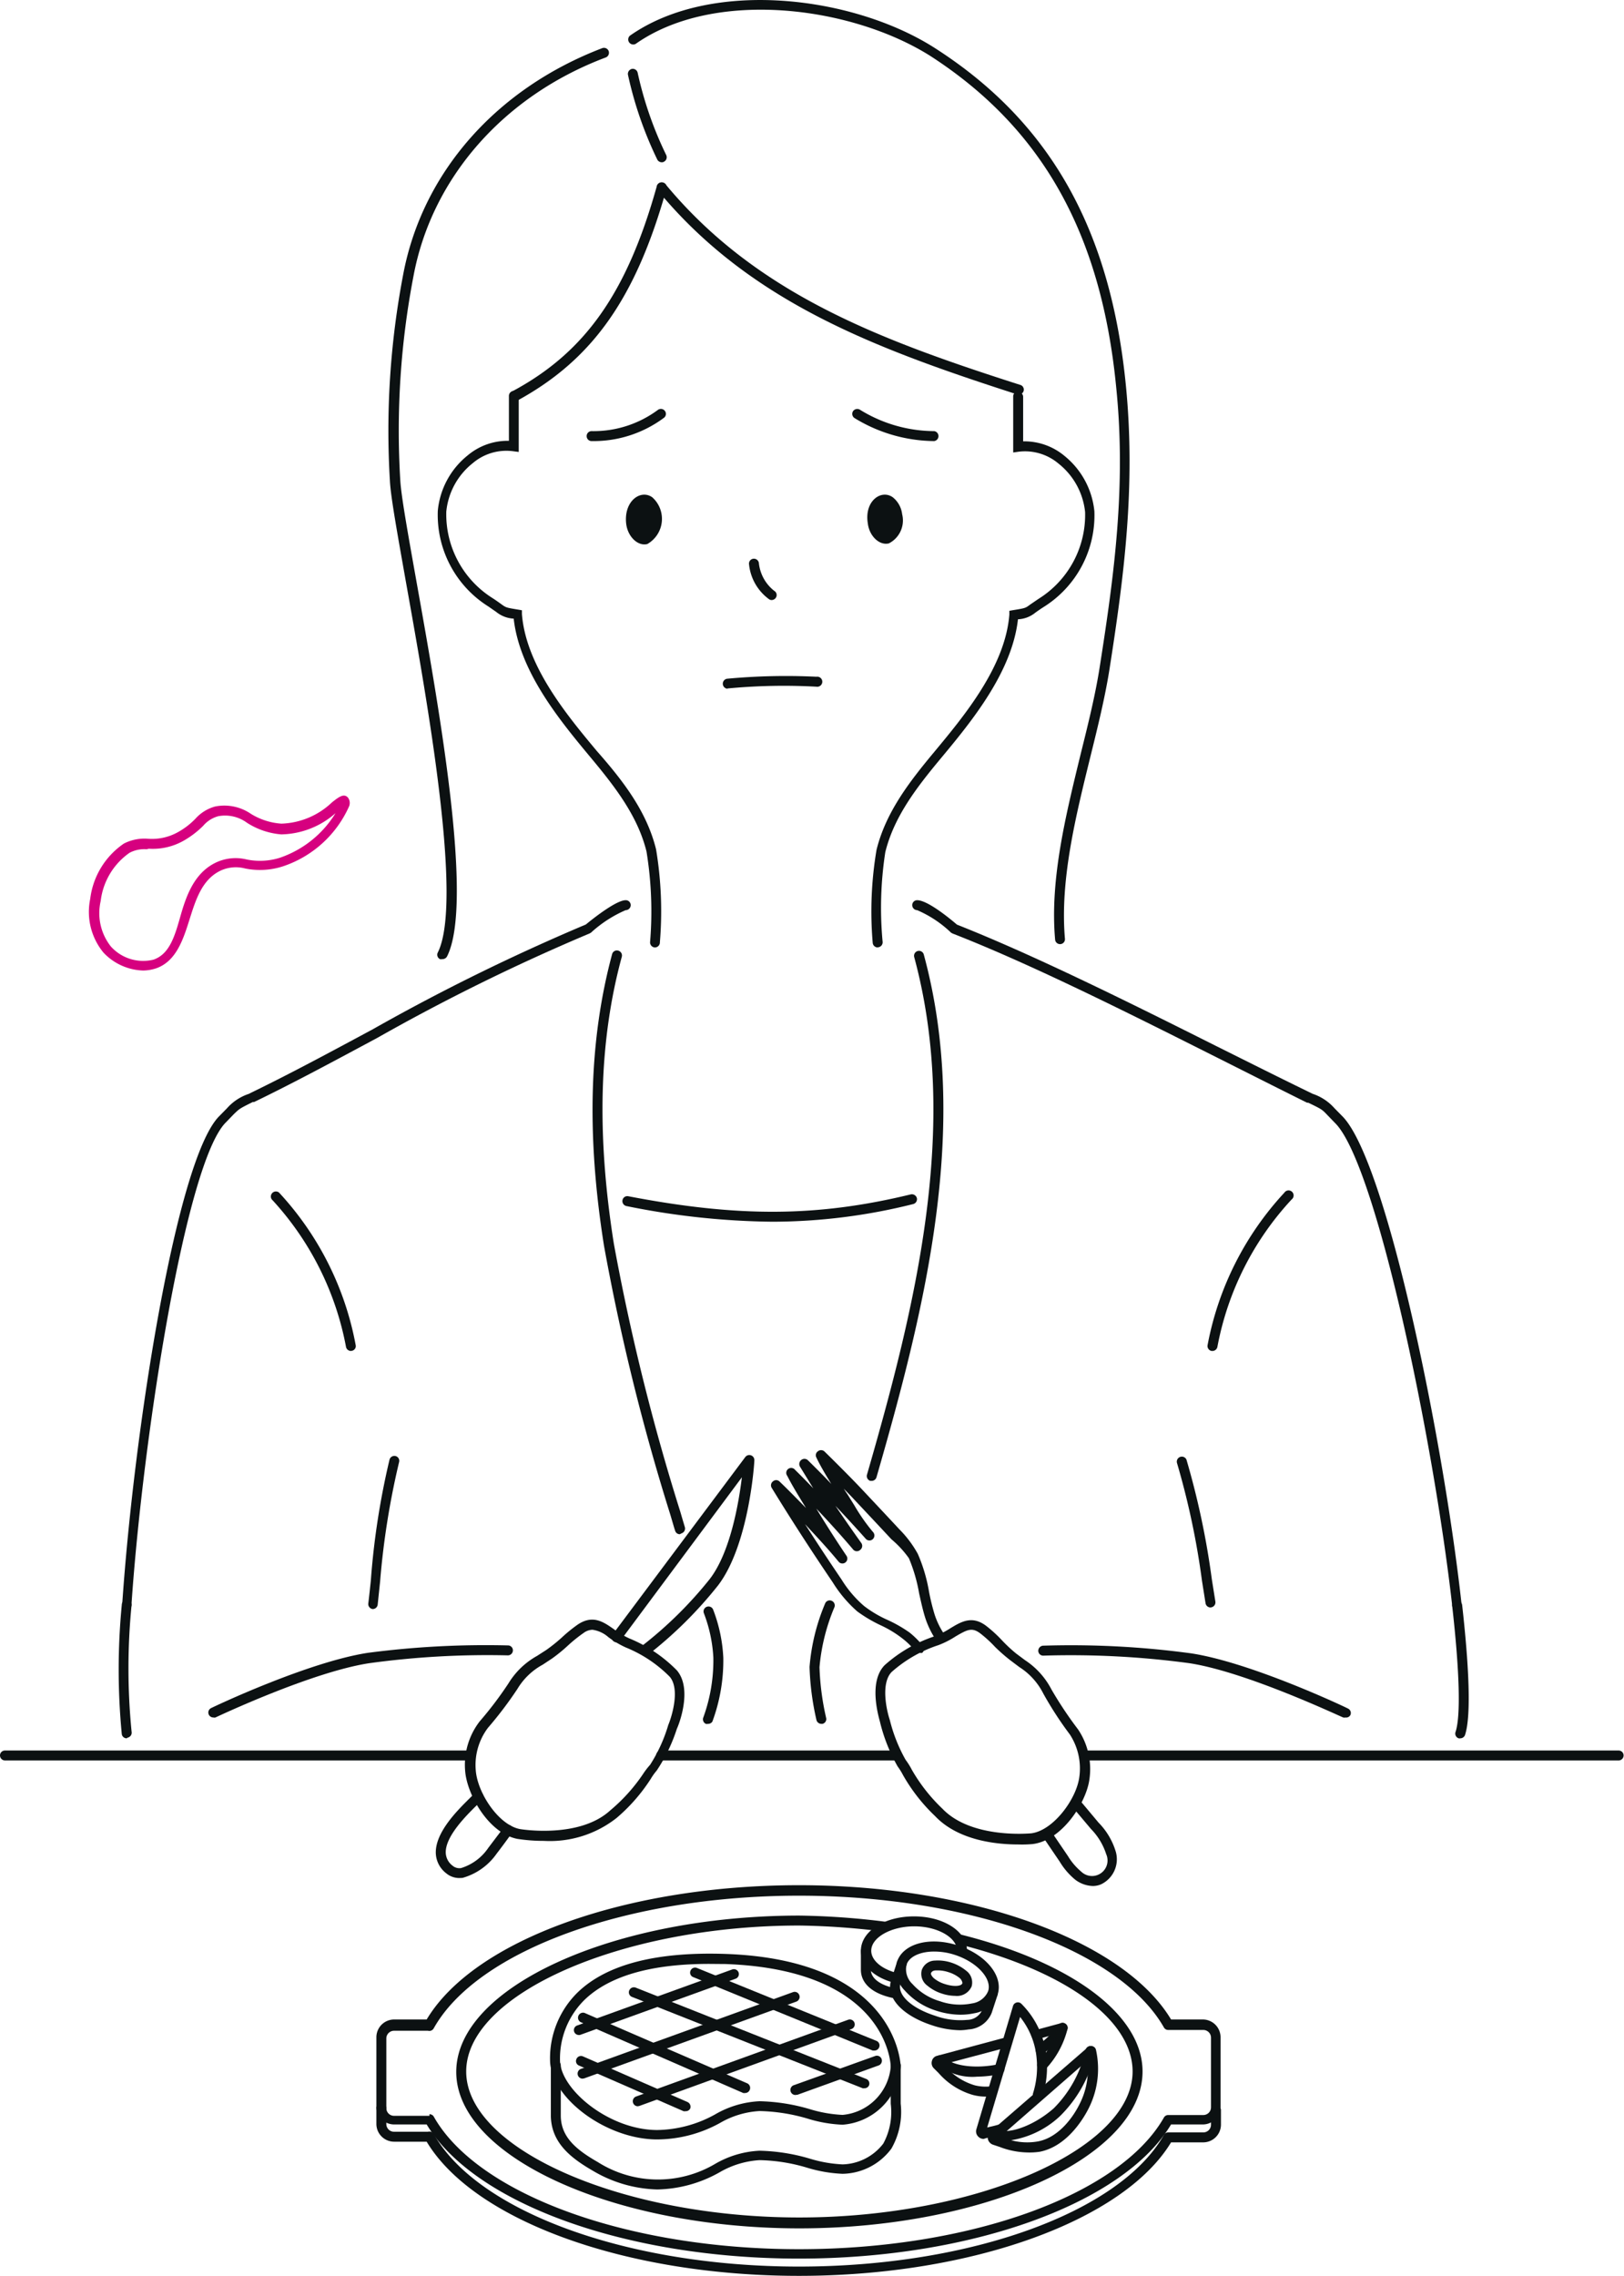 <svg xmlns="http://www.w3.org/2000/svg" viewBox="0 0 122.41 171.51"><defs><style>.cls-1{fill:#0c1112;}.cls-2{fill:#d6007f;}</style></defs><g id="レイヤー_2" data-name="レイヤー 2"><g id="レイヤー_1-2" data-name="レイヤー 1"><g id="_胃もたれ_" data-name="&lt;胃もたれ&gt;"><path class="cls-1" d="M9.55,131a.37.37,0,0,1-.37-.31,50.89,50.89,0,0,1,0-9.75.37.37,0,1,1,.74,0,48.45,48.45,0,0,0,0,9.57.38.38,0,0,1-.3.44Z"/><path class="cls-1" d="M9.55,121.33h0a.36.36,0,0,1-.34-.4c.89-13.22,4.11-33.62,7.32-36.82l.58-.59a3.78,3.78,0,0,1,1.66-1.09l.09-.05c2.93-1.42,6-3.07,9.25-4.82a155,155,0,0,1,16.05-7.89c.58-.48,2.3-1.83,3-1.83a.37.37,0,0,1,.38.37.38.38,0,0,1-.38.38,9.39,9.39,0,0,0-2.62,1.7l-.11.06a153.15,153.15,0,0,0-16,7.87c-3.26,1.75-6.34,3.41-9.28,4.83l-.1,0c-1,.5-1,.5-1.44.93l-.59.61c-3,3-6.24,23.55-7.11,36.34A.37.37,0,0,1,9.55,121.33Z"/><path class="cls-1" d="M109.83,121.33a.38.38,0,0,1-.37-.33c-1.41-12.51-5.74-33.29-8.82-36.36l-.59-.61c-.41-.43-.41-.43-1.44-.93l-.09,0C96.3,82,93.85,80.76,91.3,79.48c-6.39-3.21-13.63-6.84-19.5-9.13l-.11-.06a8.55,8.55,0,0,0-2.56-1.7.38.38,0,0,1-.37-.38.37.37,0,0,1,.37-.37c.78,0,2.43,1.35,3,1.84C78,72,85.25,75.61,91.63,78.81c2.55,1.27,5,2.5,7.21,3.57l.1.05a3.8,3.8,0,0,1,1.65,1.09l.58.59c3.31,3.29,7.63,24.33,9,36.81a.38.38,0,0,1-.33.41Z"/><path class="cls-1" d="M110.07,131a.25.25,0,0,1-.12,0,.37.37,0,0,1-.24-.47c.4-1.18.31-4.55-.25-9.5a.37.37,0,0,1,.33-.41.39.39,0,0,1,.42.33c.4,3.57.77,8.18.21,9.82A.38.38,0,0,1,110.07,131Z"/><path class="cls-1" d="M53.36,129.91a.32.32,0,0,1-.16,0,.38.38,0,0,1-.18-.5,12.63,12.63,0,0,0,.75-4.48,10.94,10.94,0,0,0-.72-3.37.37.37,0,1,1,.71-.24,11.59,11.59,0,0,1,.76,3.61,13.29,13.29,0,0,1-.82,4.8A.37.37,0,0,1,53.36,129.91Z"/><path class="cls-1" d="M51.24,115.62a.36.36,0,0,1-.35-.26c-.06-.17-.11-.35-.16-.52l-.2-.68a166.47,166.47,0,0,1-5-20.26c-1.33-8.36-1.13-15.54.61-22a.37.37,0,0,1,.46-.26.38.38,0,0,1,.27.46c-1.72,6.3-1.91,13.38-.6,21.63a167.79,167.79,0,0,0,5,20.17l.2.68.15.5a.38.38,0,0,1-.24.47Z"/><path class="cls-1" d="M61.9,129.91a.38.38,0,0,1-.36-.29,20.47,20.47,0,0,1-.52-4,15.38,15.38,0,0,1,1.17-4.77.37.37,0,0,1,.48-.22.38.38,0,0,1,.23.48,14.92,14.92,0,0,0-1.13,4.53,19.77,19.77,0,0,0,.5,3.82.37.37,0,0,1-.27.45Z"/><path class="cls-1" d="M65.71,111.6H65.6a.38.38,0,0,1-.25-.47c3.69-12.76,7-26.29,3.56-39a.37.37,0,1,1,.72-.2c3.5,12.87.16,26.51-3.56,39.38A.38.38,0,0,1,65.71,111.6Z"/><path class="cls-1" d="M58.22,92.07a57.71,57.71,0,0,1-11-1.18.38.38,0,0,1-.3-.44.37.37,0,0,1,.44-.3c8.32,1.6,14.29,1.56,21.29-.14a.39.39,0,0,1,.46.28.38.38,0,0,1-.28.45A43.79,43.79,0,0,1,58.22,92.07Z"/><path class="cls-1" d="M122,132.67H81.77a.38.38,0,0,1-.38-.38.37.37,0,0,1,.38-.37H122a.37.37,0,0,1,.38.37A.38.38,0,0,1,122,132.67Z"/><path class="cls-1" d="M67.61,132.67H49.83a.38.38,0,0,1-.37-.38.37.37,0,0,1,.37-.37H67.61a.37.37,0,0,1,.37.37A.38.38,0,0,1,67.61,132.67Z"/><path class="cls-1" d="M35.45,132.67H.38a.38.38,0,0,1-.38-.38.37.37,0,0,1,.38-.37H35.45a.37.37,0,0,1,.38.37A.38.38,0,0,1,35.45,132.67Z"/><path class="cls-1" d="M60.22,171.51c-13,0-24.47-4.14-28.06-10.11H29.71a1.34,1.34,0,0,1-1.34-1.34v-1.23a.38.38,0,0,1,.75,0v1.23a.58.58,0,0,0,.59.59h2.55a.39.39,0,0,1,.43.16c3.3,5.87,14.62,10,27.53,10s24.19-4.08,27.51-9.92a.37.37,0,0,1,.33-.19H90.7a.58.58,0,0,0,.58-.59v-1.13a.38.38,0,0,1,.75,0v1.13a1.34,1.34,0,0,1-1.33,1.34H88.27C84.69,167.36,73.21,171.51,60.22,171.51Z"/><path class="cls-1" d="M60.22,170.21c-13,0-24.47-4.14-28.06-10.11H29.71a1.34,1.34,0,0,1-1.34-1.34v-5.23a1.34,1.34,0,0,1,1.34-1.34h2.45c3.59-6,15.05-10.12,28.06-10.12s24.47,4.15,28.05,10.12H90.7A1.34,1.34,0,0,1,92,153.53v5.23a1.34,1.34,0,0,1-1.33,1.34H88.27C84.69,166.07,73.21,170.21,60.22,170.21ZM32.37,159.33a.37.37,0,0,1,.32.17c3.3,5.87,14.62,10,27.53,10s24.19-4.08,27.51-9.92a.37.37,0,0,1,.33-.19H90.7a.58.58,0,0,0,.58-.59v-5.23a.58.58,0,0,0-.58-.59H88.06a.37.37,0,0,1-.33-.19c-3.32-5.84-14.64-9.93-27.51-9.93s-24.23,4.1-27.53,10a.38.38,0,0,1-.43.18l-.06,0H29.71a.58.58,0,0,0-.59.59v5.23a.58.58,0,0,0,.59.59h2.66Z"/><path class="cls-1" d="M60.25,167.93c-14,0-25.86-5.4-25.86-11.79s11.85-11.78,25.86-11.78a57,57,0,0,1,6.47.46.39.39,0,0,1,.33.42.4.4,0,0,1-.42.33,55.63,55.63,0,0,0-6.38-.46c-13.37,0-25.11,5.15-25.11,11s11.74,11,25.11,11,25.12-5.16,25.12-11c0-3.88-5-7.55-13.09-9.59a.37.37,0,0,1-.27-.45.37.37,0,0,1,.45-.27c8.42,2.12,13.66,6.07,13.66,10.31C86.12,162.53,74.27,167.93,60.25,167.93Z"/><path class="cls-1" d="M67.53,149.43h-.09c-1.55-.38-2.55-1.33-2.55-2.42,0-1.45,1.75-2.59,4-2.59s4,1.14,4,2.59a.38.38,0,1,1-.75,0c0-1-1.48-1.84-3.23-1.84s-3.24.84-3.24,1.84c0,.72.79,1.4,2,1.69a.37.37,0,0,1,.28.45A.38.38,0,0,1,67.53,149.43Z"/><path class="cls-1" d="M67.47,150.59H67.4c-1.6-.31-2.51-1.09-2.51-2.15V147a.38.38,0,0,1,.75,0v1.43c0,.66.71,1.19,1.9,1.42a.37.37,0,0,1,.3.43A.38.38,0,0,1,67.47,150.59Z"/><path class="cls-1" d="M72.4,151.83a6,6,0,0,1-1.79-.29,5.29,5.29,0,0,1-2.4-1.52,2.26,2.26,0,0,1-.6-2.17c.45-1.38,2.46-1.93,4.59-1.24s3.44,2.31,3,3.69a2.27,2.27,0,0,1-1.76,1.42A5,5,0,0,1,72.4,151.83Zm-2-4.76c-1,0-1.87.36-2.07,1a1.52,1.52,0,0,0,.45,1.45,4.42,4.42,0,0,0,2.06,1.29,4.54,4.54,0,0,0,2.42.17,1.55,1.55,0,0,0,1.22-.92c.31-.94-.84-2.2-2.51-2.74A5,5,0,0,0,70.4,147.07Z"/><path class="cls-1" d="M72.39,153a6.92,6.92,0,0,1-2.13-.37c-2.27-.74-3.51-2.1-3.09-3.4l.44-1.36a.38.38,0,0,1,.47-.25.39.39,0,0,1,.25.48l-.45,1.36c-.28.86.8,1.87,2.61,2.45a5.57,5.57,0,0,0,2.41.31,1.25,1.25,0,0,0,1.14-.76l.44-1.37a.38.38,0,0,1,.72.23l-.45,1.37A2,2,0,0,1,73,152.94,4.12,4.12,0,0,1,72.39,153Z"/><path class="cls-1" d="M72,150.41a3.29,3.29,0,0,1-1-.17,3.2,3.2,0,0,1-1.1-.6,1.1,1.1,0,0,1-.42-1.18,1.07,1.07,0,0,1,1-.71,3.21,3.21,0,0,1,1.24.16,3.4,3.4,0,0,1,1.1.6,1.1,1.1,0,0,1,.42,1.18h0A1.2,1.2,0,0,1,72,150.41Zm-1.29-1.92h-.14c-.22,0-.35.09-.39.2s.09.28.21.39a2.41,2.41,0,0,0,.83.44c.64.21,1.24.18,1.32-.06h0c0-.13-.08-.28-.2-.39a2.51,2.51,0,0,0-.83-.44A2.7,2.7,0,0,0,70.75,148.49Zm2.19,1.08h0Z"/><path class="cls-1" d="M49.54,161.23c-3.85,0-8.08-3.15-8.08-6a6.94,6.94,0,0,1,2.09-5.09c2.18-2.1,5.92-3.07,11.15-2.89,13,.46,13.19,8.41,13.19,8.49a4.75,4.75,0,0,1-4.38,4.38,10.24,10.24,0,0,1-2.64-.46,13.73,13.73,0,0,0-3.62-.57,6.68,6.68,0,0,0-3,.91A9.89,9.89,0,0,1,49.54,161.23ZM53.46,148c-4.38,0-7.53.91-9.39,2.7a6.21,6.21,0,0,0-1.86,4.55c0,2.2,3.7,5.27,7.33,5.27a9.24,9.24,0,0,0,4.35-1.17,7.33,7.33,0,0,1,3.36-1,14.41,14.41,0,0,1,3.8.6,10,10,0,0,0,2.46.43,4,4,0,0,0,3.63-3.63c0-.07-.14-7.3-12.47-7.74Z"/><path class="cls-1" d="M49.54,165a10,10,0,0,1-4.87-1.42c-1.62-.94-3.13-2.09-3.15-4.15,0-.83,0-1.66,0-2.49v-1.28a.38.38,0,0,1,.38-.38h0a.38.38,0,0,1,.37.37v1.28c0,.83,0,1.66,0,2.49,0,1.6,1.12,2.56,2.78,3.51a8.48,8.48,0,0,0,8.84.15,7.33,7.33,0,0,1,3.36-1,14.41,14.41,0,0,1,3.8.6,10,10,0,0,0,2.46.43,4,4,0,0,0,3.07-1.57,5,5,0,0,0,.56-3v-2.82a.38.38,0,1,1,.75,0v2.81a5.57,5.57,0,0,1-.7,3.39,4.68,4.68,0,0,1-3.68,1.9,10.66,10.66,0,0,1-2.64-.45,13.32,13.32,0,0,0-3.62-.58,6.8,6.8,0,0,0-3,.91A9.89,9.89,0,0,1,49.54,165Z"/><path class="cls-1" d="M43.63,153.36a.38.38,0,0,1-.35-.24.37.37,0,0,1,.23-.48l11.68-4.22a.38.38,0,0,1,.48.22.37.37,0,0,1-.23.48l-11.68,4.22A.27.27,0,0,1,43.63,153.36Z"/><path class="cls-1" d="M43.9,156.65a.38.38,0,0,1-.13-.73l16-5.79a.37.37,0,0,1,.48.23.38.38,0,0,1-.22.48l-16,5.79Z"/><path class="cls-1" d="M48.06,158.73a.38.38,0,0,1-.13-.73l16-5.79a.37.37,0,1,1,.25.7l-16,5.8Z"/><path class="cls-1" d="M59.94,157.88a.38.38,0,0,1-.13-.73L66,154.93a.38.38,0,0,1,.26.71l-6.14,2.22Z"/><path class="cls-1" d="M65.16,157.37a.32.32,0,0,1-.14,0l-17.38-6.88a.37.37,0,0,1-.21-.49.38.38,0,0,1,.49-.21l17.37,6.88a.37.37,0,0,1,.21.49A.36.36,0,0,1,65.16,157.37Z"/><path class="cls-1" d="M56.17,157.73a.4.4,0,0,1-.15,0l-12.27-5.35a.38.38,0,0,1,.3-.69L56.32,157a.38.38,0,0,1,.19.5A.37.37,0,0,1,56.17,157.73Z"/><path class="cls-1" d="M51.67,159.1a.4.4,0,0,1-.15,0l-7.88-3.44a.36.36,0,0,1-.19-.49.37.37,0,0,1,.49-.2l7.88,3.44a.39.39,0,0,1,.2.5A.37.37,0,0,1,51.67,159.1Z"/><path class="cls-1" d="M65.92,154.53l-.14,0L52.26,149a.36.36,0,0,1-.21-.49.37.37,0,0,1,.49-.2l13.52,5.49a.37.37,0,0,1,.21.48A.38.38,0,0,1,65.92,154.53Z"/><path class="cls-1" d="M78.55,156a.36.36,0,0,1-.26-.11.37.37,0,0,1,0-.53,6,6,0,0,0,1.26-2.05l-1.35.36a.37.37,0,0,1-.46-.26A.37.37,0,0,1,78,153l2-.54a.39.39,0,0,1,.36.1.35.35,0,0,1,.1.36,6.77,6.77,0,0,1-1.64,3A.37.37,0,0,1,78.55,156Z"/><path class="cls-1" d="M74.31,158a3.73,3.73,0,0,1-1-.13,5.42,5.42,0,0,1-2.55-1.63l-.35-.35a.56.56,0,0,1-.17-.56.53.53,0,0,1,.38-.4l5-1.34a.38.38,0,0,1,.19.73l-4.7,1.25.14.14a4.7,4.7,0,0,0,2.22,1.44,3.43,3.43,0,0,0,1.29.07.37.37,0,0,1,.42.32.37.37,0,0,1-.32.42A3.86,3.86,0,0,1,74.31,158Z"/><path class="cls-1" d="M78.42,154.83a.39.39,0,0,1-.3-.16.37.37,0,0,1,.08-.52,7.13,7.13,0,0,0,1.59-1.55.37.37,0,0,1,.52-.09.38.38,0,0,1,.1.52,8.31,8.31,0,0,1-1.76,1.72A.4.4,0,0,1,78.42,154.83Z"/><path class="cls-1" d="M73.64,156.5a4.11,4.11,0,0,1-3.06-1,.38.38,0,0,1,.06-.53.37.37,0,0,1,.52.05c.49.59,2.16.95,4.11.54a.38.38,0,0,1,.44.29.39.39,0,0,1-.29.45A9.3,9.3,0,0,1,73.64,156.5Z"/><path class="cls-1" d="M74.15,161.19a.56.56,0,0,1-.42-.18.55.55,0,0,1-.14-.53l2.77-9.32a.38.38,0,0,1,.27-.25.37.37,0,0,1,.36.1,6.57,6.57,0,0,1,1.9,4.09,7.32,7.32,0,0,1-.31,2.88.38.38,0,0,1-.48.23.37.37,0,0,1-.23-.47,6.63,6.63,0,0,0,.27-2.58A5.79,5.79,0,0,0,76.89,152l-2.48,8.33.2-.05c.23-.05.47-.11.7-.18a.36.36,0,0,1,.46.25.38.38,0,0,1-.25.47l-.73.19-.49.13Z"/><path class="cls-1" d="M77.41,162.21a6.13,6.13,0,0,1-2.07-.42l-.48-.16a.6.6,0,0,1-.4-.43.55.55,0,0,1,.17-.53L82,154.28a.34.34,0,0,1,.36-.07.36.36,0,0,1,.25.27A6.6,6.6,0,0,1,82,159c-.43.82-1.66,2.78-3.64,3.16A5.3,5.3,0,0,1,77.41,162.21Zm-2-1.2.2.07a4.65,4.65,0,0,0,2.62.3c1.66-.31,2.74-2,3.12-2.77a5.71,5.71,0,0,0,.61-3.32Z"/><path class="cls-1" d="M75.73,161.35a2.19,2.19,0,0,1-.88-.16.38.38,0,0,1-.18-.5.37.37,0,0,1,.49-.19c.77.35,2.66-.21,4.26-1.61a8.87,8.87,0,0,0,2.4-4.39.39.39,0,0,1,.43-.31.36.36,0,0,1,.31.43,9.64,9.64,0,0,1-2.65,4.84A7,7,0,0,1,75.73,161.35Z"/><path class="cls-1" d="M66.15,71.4a.38.38,0,0,1-.37-.36,27.89,27.89,0,0,1,.29-7c.7-2.83,2.47-5.12,4.38-7.41,2.24-2.7,5.32-6.4,5.63-10.31l0-.29.29-.05c.92-.15.92-.15,1.28-.42l.63-.43a7.46,7.46,0,0,0,3.51-6.54,5.36,5.36,0,0,0-2-3.65,3.92,3.92,0,0,0-3-.9l-.42.06v-.43c0-1.73,0-2.24,0-2.68s0-.56,0-1.11a.37.37,0,0,1,.37-.38.44.44,0,0,1,.38.38c0,.54,0,.8,0,1.09s0,.88,0,2.29a4.72,4.72,0,0,1,3.12,1.1,6.15,6.15,0,0,1,2.25,4.17,8.15,8.15,0,0,1-3.85,7.23c-.28.18-.46.31-.6.41a2.21,2.21,0,0,1-1.31.5c-.45,4-3.52,7.72-5.78,10.44-1.85,2.22-3.56,4.43-4.22,7.11A27.52,27.52,0,0,0,66.53,71a.38.38,0,0,1-.36.39Z"/><path class="cls-1" d="M49.36,71.4h0A.38.38,0,0,1,49,71a28,28,0,0,0-.27-6.83c-.66-2.68-2.38-4.89-4.23-7.11-2.26-2.72-5.33-6.41-5.78-10.44a2.24,2.24,0,0,1-1.31-.5l-.59-.41A8.15,8.15,0,0,1,33,38.49a6.07,6.07,0,0,1,2.25-4.17,4.68,4.68,0,0,1,3.11-1.1c0-1.42,0-1.89,0-2.29s0-.55,0-1.09a.38.38,0,0,1,.37-.38h0a.38.38,0,0,1,.37.38c0,.55,0,.81,0,1.1,0,.45,0,1,0,2.69v.43L38.64,34a3.9,3.9,0,0,0-3,.9,5.32,5.32,0,0,0-2,3.65,7.46,7.46,0,0,0,3.51,6.54c.29.19.48.33.62.43.37.27.37.27,1.28.42l.29.05,0,.29c.31,3.91,3.39,7.61,5.64,10.31C47,58.88,48.75,61.17,49.45,64a28.36,28.36,0,0,1,.29,7A.38.38,0,0,1,49.36,71.4Z"/><path class="cls-1" d="M76.77,29.72a.2.2,0,0,1-.11,0C66,26.28,56.54,22.77,49.59,14.36a.37.37,0,1,1,.57-.48C57,22.14,66.3,25.61,76.88,29a.37.37,0,0,1-.11.73Z"/><path class="cls-1" d="M38.76,30.21a.38.38,0,0,1-.33-.2.37.37,0,0,1,.15-.5c5.51-2.94,8.68-7.43,10.93-15.49a.38.38,0,0,1,.47-.26.37.37,0,0,1,.26.46c-2.32,8.28-5.59,12.9-11.3,16A.39.39,0,0,1,38.76,30.21Z"/><path class="cls-1" d="M49.17,37.48A2.18,2.18,0,0,1,48.79,41c-.71.18-1.47-.55-1.59-1.52C47,37.75,48.3,36.85,49.17,37.48Z"/><path class="cls-1" d="M67.3,37.48A1.92,1.92,0,0,1,68,38.75a1.94,1.94,0,0,1-1,2.2c-.71.18-1.48-.55-1.59-1.52C65.14,37.75,66.43,36.85,67.3,37.48Z"/><path class="cls-1" d="M44.59,33.24a.37.37,0,0,1-.37-.37.37.37,0,0,1,.37-.38,8.15,8.15,0,0,0,5-1.6.38.38,0,0,1,.53.08.37.37,0,0,1-.08.52,8.87,8.87,0,0,1-5.41,1.75Z"/><path class="cls-1" d="M70.4,33.24h0a11.66,11.66,0,0,1-6-1.74.38.38,0,0,1-.09-.53.39.39,0,0,1,.53-.08,10.72,10.72,0,0,0,5.58,1.6.38.38,0,0,1,0,.75Z"/><path class="cls-1" d="M79.9,71.15a.37.37,0,0,1-.37-.34c-.4-4.52.79-9.32,1.93-14,.58-2.33,1.12-4.52,1.44-6.6,1.07-6.82,2-13.56,1.23-21.06-1.13-11.58-5.6-19.5-14-24.93C64.14.44,53.82-.85,47.91,3.31a.38.38,0,0,1-.43-.62c6.16-4.33,16.86-3,23,.94,8.67,5.56,13.24,13.66,14.39,25.48.74,7.6-.16,14.39-1.23,21.25-.33,2.11-.87,4.32-1.45,6.66-1.13,4.59-2.3,9.33-1.92,13.72a.37.37,0,0,1-.34.41Z"/><path class="cls-1" d="M33.33,72.28a.38.38,0,0,1-.17,0,.37.37,0,0,1-.16-.5c1.91-3.81-.78-18.86-2.39-27.85-.64-3.62-1.16-6.48-1.22-7.68a62.61,62.61,0,0,1,1-15.56c1.44-7.67,7-14,15-17.06a.38.38,0,0,1,.49.22.38.38,0,0,1-.22.48C38,7.21,32.56,13.37,31.17,20.79a61.65,61.65,0,0,0-1,15.38c.06,1.16.57,4,1.21,7.59,1.73,9.67,4.34,24.28,2.32,28.31A.39.39,0,0,1,33.33,72.28Z"/><path class="cls-1" d="M58.16,45.22a.35.35,0,0,1-.19-.06,3.72,3.72,0,0,1-1.51-2.62.37.37,0,0,1,.3-.43.38.38,0,0,1,.44.31,3.06,3.06,0,0,0,1.15,2.1.37.37,0,0,1,.14.51A.39.39,0,0,1,58.16,45.22Z"/><path class="cls-1" d="M54.8,51.9a.38.38,0,0,1,0-.75A47.8,47.8,0,0,1,61.54,51a.38.38,0,1,1,0,.75,45.05,45.05,0,0,0-6.67.13Z"/><path class="cls-1" d="M34.63,141.53a1.54,1.54,0,0,1-1-.36,2,2,0,0,1-.78-1.48c-.07-1.58,1.62-3.25,2.54-4.16l.4-.4a.37.37,0,1,1,.54.52l-.4.4c-.79.78-2.39,2.36-2.33,3.6a1.27,1.27,0,0,0,.5.94.8.8,0,0,0,.65.19,3.84,3.84,0,0,0,2.06-1.53L38,137.68a.36.36,0,0,1,.52-.08.37.37,0,0,1,.08.52c-.38.53-.77,1.06-1.17,1.58a4.68,4.68,0,0,1-2.57,1.82Z"/><path class="cls-1" d="M48.64,124.7a.35.35,0,0,1-.29-.15.38.38,0,0,1,.06-.53,30.25,30.25,0,0,0,5.07-5c1.56-2,2.2-5.72,2.44-7.69l-9.14,12.29a.38.38,0,0,1-.53.07.37.37,0,0,1-.07-.52l10-13.37a.38.38,0,0,1,.68.25c0,.25-.41,6.37-2.73,9.42a31.26,31.26,0,0,1-5.21,5.18A.38.38,0,0,1,48.64,124.7Z"/><path class="cls-1" d="M41,138.73a12.9,12.9,0,0,1-2-.15c-2.18-.42-3.81-3.36-3.94-5.13a5.36,5.36,0,0,1,1.1-3.73,27.48,27.48,0,0,0,2.16-2.85,5.86,5.86,0,0,1,2.16-2.08l.7-.45a12.52,12.52,0,0,0,1.15-.92,11.08,11.08,0,0,1,1.23-1c1.13-.75,1.93-.19,2.7.35a6.36,6.36,0,0,0,1.17.7h0a10.71,10.71,0,0,1,3.59,2.41c1.24,1.46.07,4.28,0,4.4a12.57,12.57,0,0,1-1.52,3.15,4.4,4.4,0,0,0-.45.63A13.29,13.29,0,0,1,46.48,137,8.12,8.12,0,0,1,41,138.73Zm3.65-15.91a1.17,1.17,0,0,0-.66.24,11,11,0,0,0-1.15.92,12.15,12.15,0,0,1-1.22,1l-.71.47A5,5,0,0,0,39,127.28a29,29,0,0,1-2.22,2.93,4.65,4.65,0,0,0-.92,3.19c.12,1.7,1.71,4.13,3.33,4.44,0,0,4.45.76,6.81-1.41a13.1,13.1,0,0,0,2.49-2.77A5.63,5.63,0,0,1,49,133,11.62,11.62,0,0,0,50.37,130c.3-.72.89-2.73.11-3.64a9.88,9.88,0,0,0-3.32-2.21h0a7.2,7.2,0,0,1-1.3-.77A2.31,2.31,0,0,0,44.66,122.82Z"/><path class="cls-1" d="M82.38,142.13a2.29,2.29,0,0,1-1.34-.48,5.24,5.24,0,0,1-1.16-1.35l-1.29-1.9a.38.38,0,0,1,.1-.52.37.37,0,0,1,.52.1l1.29,1.9a4.69,4.69,0,0,0,1,1.17,1.17,1.17,0,0,0,1.88-1.32,4.83,4.83,0,0,0-1.15-1.9l-1.45-1.72a.38.38,0,0,1,.58-.48l1.44,1.72a5.29,5.29,0,0,1,1.31,2.22A2.09,2.09,0,0,1,83,142,1.56,1.56,0,0,1,82.38,142.13Z"/><path class="cls-1" d="M69.22,124.5a.35.35,0,0,1-.28-.13,5.54,5.54,0,0,0-.89-.87,8.39,8.39,0,0,0-1.63-1,10.61,10.61,0,0,1-1.8-1.06,9.71,9.71,0,0,1-1.85-2.19c-1.58-2.33-3.13-4.72-4.6-7.12a.37.37,0,0,1,.09-.49.36.36,0,0,1,.49,0c.67.64,1.32,1.31,2,2-.49-.8-1-1.61-1.41-2.42a.37.37,0,0,1,.59-.45c.46.45.92.92,1.37,1.39l-1-1.63a.39.39,0,0,1,.09-.5.38.38,0,0,1,.49,0c.6.59,1.2,1.19,1.78,1.8-.41-.66-.87-1.44-1.13-2a.36.36,0,0,1,.12-.46.38.38,0,0,1,.48,0c.7.68,2.16,2.14,2.87,2.9.94,1,1.88,2,2.81,3a8.25,8.25,0,0,1,1.37,1.83,12.2,12.2,0,0,1,.84,2.82,16.23,16.23,0,0,0,.43,1.76,6,6,0,0,0,.65,1.37.38.38,0,0,1-.12.52.37.37,0,0,1-.52-.12,6.71,6.71,0,0,1-.72-1.53c-.18-.57-.32-1.21-.46-1.84a12.14,12.14,0,0,0-.77-2.65A7.63,7.63,0,0,0,67.19,116c-.93-1-1.87-2-2.81-3-.2-.22-.48-.5-.78-.81.1.16.19.3.27.41l.53.85a14.07,14.07,0,0,0,1.4,2,.38.38,0,0,1,0,.53.37.37,0,0,1-.53,0h0c-.75-.84-1.52-1.68-2.3-2.5.64.94,1.29,1.88,1.95,2.8a.38.38,0,0,1-.08.52.37.37,0,0,1-.51,0c-.9-1.06-1.84-2.1-2.8-3.11.73,1.2,1.49,2.39,2.27,3.55a.37.37,0,0,1-.08.51.37.37,0,0,1-.51-.06c-.82-1-1.67-1.9-2.53-2.83q1.35,2.11,2.75,4.17a8.54,8.54,0,0,0,1.7,2,8.71,8.71,0,0,0,1.66,1,10.25,10.25,0,0,1,1.77,1,6.5,6.5,0,0,1,1,1,.38.38,0,0,1-.05.53A.35.35,0,0,1,69.22,124.5Z"/><path class="cls-1" d="M76.74,139c-1.57,0-4.49-.27-6.26-2.14a13.33,13.33,0,0,1-2.41-3.08,5,5,0,0,0-.41-.66,12.89,12.89,0,0,1-1.31-3.27c0-.1-1-3,.33-4.36a10.67,10.67,0,0,1,3.74-2.17h0a6.52,6.52,0,0,0,1.21-.61c.81-.49,1.64-1,2.72-.17a10,10,0,0,1,1.17,1.07,11.1,11.1,0,0,0,1.07,1l.67.5a5.89,5.89,0,0,1,2,2.22,29,29,0,0,0,2,3,5.35,5.35,0,0,1,.85,3.8c-.25,1.75-2.08,4.58-4.28,4.84A9,9,0,0,1,76.74,139Zm-6.07-15a10,10,0,0,0-3.46,2c-.84.86-.38,2.91-.14,3.62a11.89,11.89,0,0,0,1.19,3,5.36,5.36,0,0,1,.47.75,12.83,12.83,0,0,0,2.3,2.93c2.2,2.31,6.65,1.86,6.7,1.86,1.63-.2,3.38-2.52,3.62-4.21a4.69,4.69,0,0,0-.71-3.24,26.81,26.81,0,0,1-2-3.08,5.06,5.06,0,0,0-1.81-2l-.69-.52a12.89,12.89,0,0,1-1.14-1,9.22,9.22,0,0,0-1.09-1c-.65-.5-1-.3-1.88.21a6.79,6.79,0,0,1-1.35.68Z"/><path class="cls-1" d="M28.09,121.26h0a.38.38,0,0,1-.33-.41c.07-.58.13-1.15.19-1.72A57.66,57.66,0,0,1,29.36,110a.38.38,0,0,1,.46-.27.37.37,0,0,1,.26.46,59.47,59.47,0,0,0-1.43,9l-.18,1.72A.38.38,0,0,1,28.09,121.26Z"/><path class="cls-1" d="M91.24,121.14a.38.38,0,0,1-.37-.31l-.27-1.7a59,59,0,0,0-1.89-8.9.38.38,0,0,1,.72-.23,60.3,60.3,0,0,1,1.91,9l.27,1.7a.38.38,0,0,1-.31.43Z"/><path class="cls-2" d="M10.8,73.14a4.28,4.28,0,0,1-3-1.35,4.83,4.83,0,0,1-1-4.05,5.91,5.91,0,0,1,2.54-4.17,3.42,3.42,0,0,1,1.83-.36,4,4,0,0,0,2.28-.52,5.55,5.55,0,0,0,1.29-1,3.07,3.07,0,0,1,1.47-.91,3.54,3.54,0,0,1,2.7.55,5,5,0,0,0,2.3.74,5.78,5.78,0,0,0,3.82-1.61c.5-.39.89-.7,1.2-.35h0a.68.68,0,0,1,.09.64,8.34,8.34,0,0,1-5,4.54,5.61,5.61,0,0,1-2.84.16,2.73,2.73,0,0,0-1.85.16c-1.41.67-1.88,2.21-2.35,3.7s-1,3.13-2.5,3.66A3.26,3.26,0,0,1,10.8,73.14ZM11.05,64a2.37,2.37,0,0,0-1.29.27,5.17,5.17,0,0,0-2.17,3.63,4.05,4.05,0,0,0,.76,3.42,3.27,3.27,0,0,0,3.22,1c1.18-.41,1.58-1.69,2-3.17s1-3.35,2.73-4.16a3.48,3.48,0,0,1,2.29-.22,5,5,0,0,0,2.51-.13,7.92,7.92,0,0,0,4.19-3.36,6.33,6.33,0,0,1-4.09,1.6A5.6,5.6,0,0,1,18.61,62a2.78,2.78,0,0,0-2.16-.49,2.28,2.28,0,0,0-1.14.73,7,7,0,0,1-1.44,1.1,4.71,4.71,0,0,1-2.65.62Z"/><path class="cls-1" d="M49.88,12.23a.39.39,0,0,1-.33-.19,28.54,28.54,0,0,1-2.22-6.42.39.39,0,0,1,.31-.43.38.38,0,0,1,.43.32,27.6,27.6,0,0,0,2.14,6.16.38.38,0,0,1-.15.51A.31.31,0,0,1,49.88,12.23Z"/><path class="cls-1" d="M26.45,101.81a.38.38,0,0,1-.37-.31,22.45,22.45,0,0,0-5.6-11.12.38.38,0,0,1,.55-.51,23.07,23.07,0,0,1,5.78,11.5.36.36,0,0,1-.3.43Z"/><path class="cls-1" d="M91.39,101.81h-.07a.38.38,0,0,1-.3-.43,23.17,23.17,0,0,1,5.79-11.5.38.38,0,1,1,.55.51,22.37,22.37,0,0,0-5.6,11.12A.38.38,0,0,1,91.39,101.81Z"/><path class="cls-1" d="M16.08,129.43a.38.38,0,0,1-.34-.21.37.37,0,0,1,.18-.5c.29-.15,7.32-3.47,11.8-4.16A68.25,68.25,0,0,1,38.3,124a.37.37,0,0,1,.36.39.38.38,0,0,1-.38.36,65.41,65.41,0,0,0-10.45.59c-4.37.67-11.52,4.06-11.59,4.09A.32.32,0,0,1,16.08,129.43Z"/><path class="cls-1" d="M101.41,129.43a.29.29,0,0,1-.16,0c-.08,0-7.23-3.42-11.6-4.09a66.75,66.75,0,0,0-11-.57.37.37,0,0,1-.39-.36.39.39,0,0,1,.36-.39,67.35,67.35,0,0,1,11.18.58c4.49.69,11.51,4,11.81,4.16a.37.37,0,0,1,.17.5A.36.36,0,0,1,101.41,129.43Z"/></g></g></g></svg>